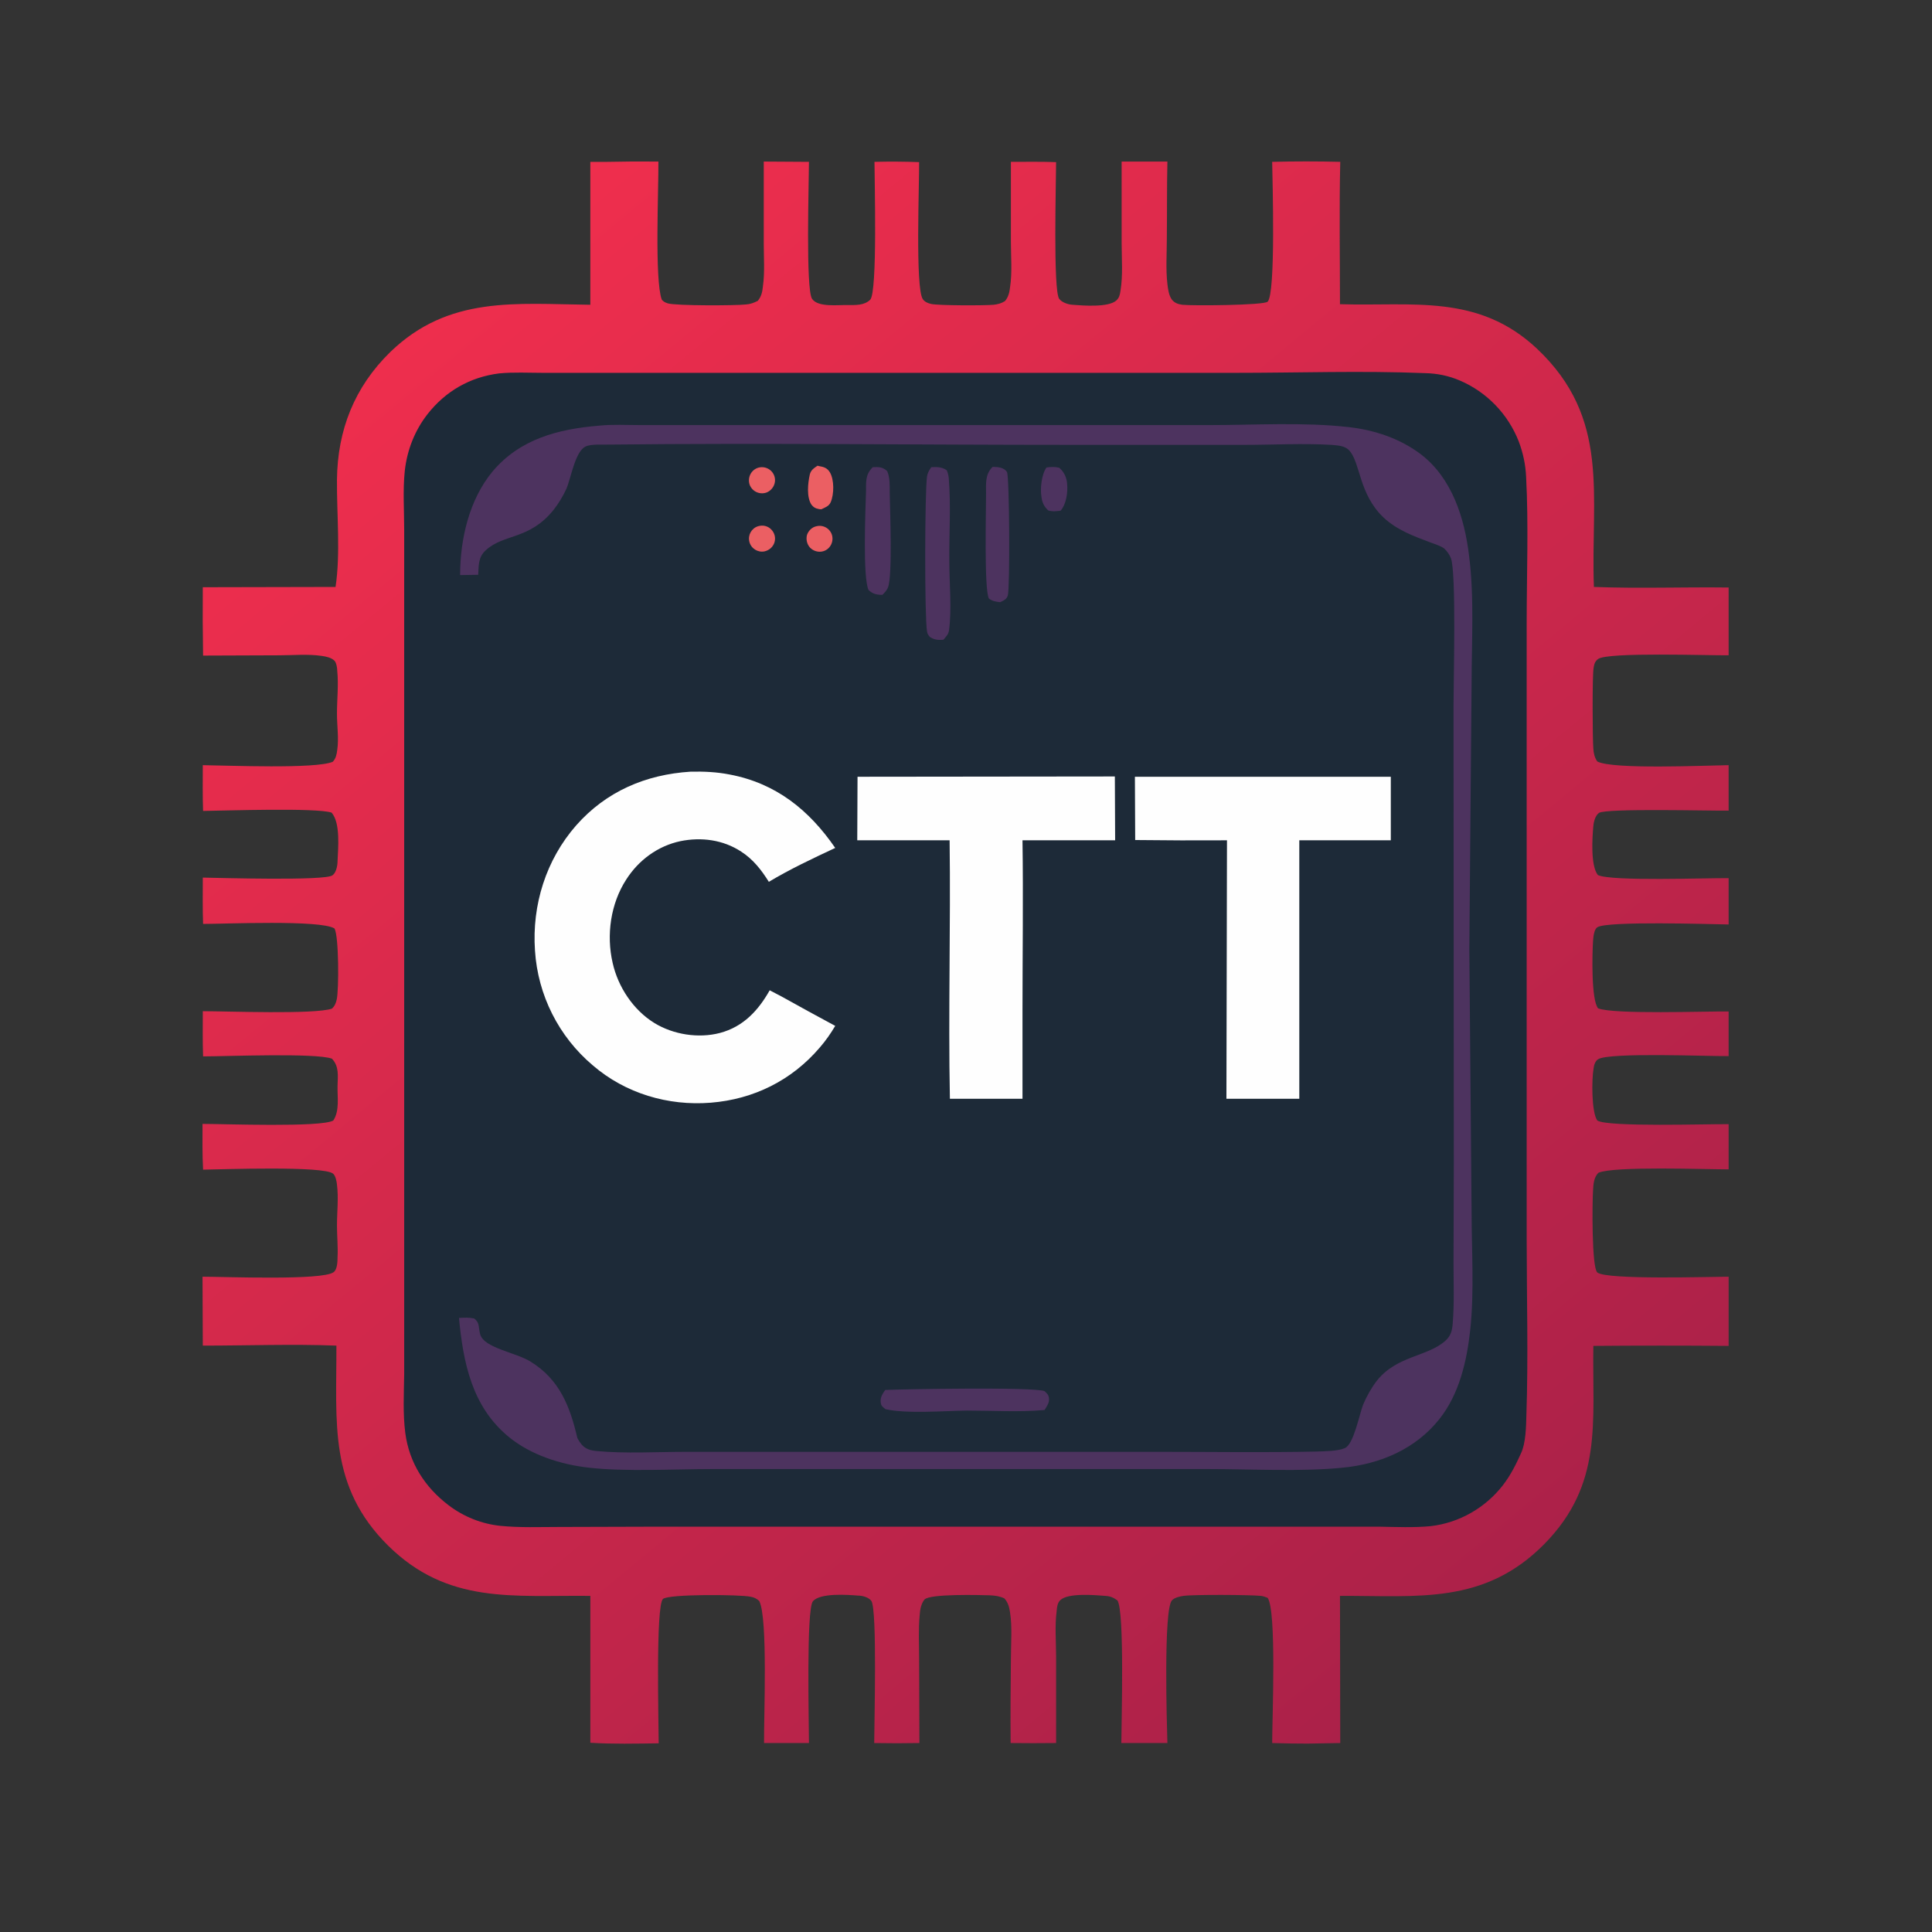 <svg version="1.2" xmlns="http://www.w3.org/2000/svg" viewBox="0 0 684 684" width="684" height="684">
	<rect x="0" y="0" width="684" height="684" fill="#333333" stroke="none"/>
	<title>logo</title>
	<defs>
		<linearGradient id="g1" x2="1" gradientUnits="userSpaceOnUse" gradientTransform="matrix(-372.53,-471.453,460.85,-364.152,525.721,574.341)">
			<stop offset="0" stop-color="#ab2149"/>
			<stop offset="1" stop-color="#ef2e4d"/>
		</linearGradient>
	</defs>
	<style>
		.s0 { fill: url(#g1) } 
		.s1 { fill: #1d2a38 } 
		.s2 { fill: #4d335f } 
		.s3 { fill: #fefefe } 
		.s4 { fill: #eb5f63 } 
	</style>
	<path class="s0" d="m397.1 57.2q8.1 0 16.2 0c-0.2 9.1-0.1 18.3-0.2 27.4 0 5.2-0.4 10.8 0.2 15.9 0.2 1.8 0.5 4.1 1.6 5.6 1 1.2 2.2 1.6 3.7 1.8 3.4 0.4 29 0.2 30.2-1.1 2.9-3 1.7-42.5 1.6-49.5q12-0.3 24.1 0c-0.4 16.8-0.1 33.6-0.1 50.4 25.7 0.8 48.9-3.8 69.7 15.7 26.3 24.8 19 52 20.2 84.4 15.8 0.6 31.8 0 47.7 0.2v24c-7 0.1-42.7-1.2-46.2 1.3-1.1 0.8-1.4 1.8-1.6 3.1-0.5 2.5-0.4 25.3-0.1 28.6 0.1 1.7 0.4 3.1 1.4 4.6 5.6 2.9 38.1 1.4 46.5 1.3v16.1c-6 0.1-43.4-0.9-45.9 0.8-1.3 0.9-1.9 3.2-2 4.7-0.4 4.2-1 14 1.6 17.3 4.8 2.3 38.6 1 46.3 1.1v16.4c-6.4-0.1-43.2-1.3-46.5 1-1.2 0.8-1.4 3.5-1.5 4.8-0.3 4.4-0.7 21 1.8 23.9 5.7 2.2 37.9 1 46.2 1.1v15.8c-7.2 0.1-42.1-1.4-46.2 1.1-1 0.6-1.5 2.1-1.6 3.2-0.7 3.8-0.8 15.5 1.3 18.5 3.7 2.4 39.3 1.2 46.5 1.3v16c-8.6 0-40.3-1.2-46.1 1.2-1.6 1.6-1.8 4-1.9 6.2-0.3 4.3-0.5 27.3 1.5 29.1 3.2 2.7 40.5 1.5 46.5 1.5v24.5q-24-0.2-47.9 0c-0.4 27 3.5 48.9-17.3 70.1-21.3 21.6-44.7 18.3-72.4 18.4l0.1 52.1-11.6 0.2q-6.2 0-12.5-0.2c0-8.8 1.6-46.8-1.6-51.4-0.8-0.3-1.5-0.6-2.4-0.7-4-0.4-23.8-0.5-27.4 0-1.3 0.2-3.2 0.6-4.1 1.6-3 3.3-1.8 43.6-1.6 50.5h-16.3c0-7.3 1.2-46.7-1.4-50.5-1.4-1-2.5-1.5-4.3-1.6-3.8-0.3-13.2-1.1-15.9 1.5-1 0.9-1.2 2.5-1.3 3.8-0.7 5.3-0.2 11-0.2 16.3v30.5q-8.1 0.1-16.1 0c-0.1-10 0-20 0.1-30 0-5.2 0.5-11.1-0.3-16.2-0.3-2-0.7-3.5-2-5-1.7-0.8-3.2-1-5.1-1.1-3.4-0.1-21.4-0.6-23.2 1.5-1.2 1.4-1.6 3.7-1.7 5.5-0.5 5-0.2 10.4-0.2 15.5l0.1 29.8c-5.3 0.1-10.7 0.1-16 0 0-6.7 1.1-47.2-1-50.3-0.9-1.3-3.2-1.9-4.7-1.9-3.9-0.3-13.4-1-16 2-2.4 2.8-1.4 43.6-1.4 50.2h-15.9c-0.1-9.2 1.4-44.3-1.7-50.3-1-0.9-1.9-1.3-3.1-1.5-3.5-0.8-29.1-1-31 0.8-2.6 2.6-1.5 44.2-1.5 51.1-8.1 0.1-16.2 0.3-24.2-0.2v-52c-27.3-0.3-50.4 3.1-71.6-17.8-21.2-21-18.2-43.6-18.3-70.8-15.7-0.6-31.6 0-47.3 0l-0.1-24.4c7.6 0 42.5 1.4 46.4-1.6 1.3-0.9 1.4-3.7 1.4-5.2 0.2-3.7-0.2-7.6-0.2-11.3 0-4.8 0.6-9.8 0-14.5-0.1-1.1-0.5-3.2-1.4-3.9-3.4-2.8-39.2-1.5-46-1.4-0.3-5.4-0.2-10.8-0.2-16.2 7.3 0 42.1 1.3 46.3-1.2 2.3-3.5 1.4-8.3 1.5-12.3 0.1-3.5 0.6-6.9-2-9.6-5.9-2.1-37.4-0.8-45.6-0.8-0.2-5.3-0.1-10.7-0.1-16 8.6 0 39.5 1.2 45.7-0.9 1-0.9 1.4-1.9 1.7-3.2 0.8-3.2 0.8-22.7-0.8-25.2-5-3.1-38.4-1.6-46.5-1.6-0.2-5.4-0.1-10.9-0.1-16.4 6.1 0.1 43.3 1.2 45.9-0.8 1.3-0.9 1.8-3.4 1.8-4.9 0.2-4.8 1.1-13.6-2.1-17.3-5.2-1.8-37.6-0.7-45.5-0.6-0.2-5.4-0.1-10.8-0.1-16.2 9 0.1 40 1.4 46-1.2 1.1-1.1 1.4-2.6 1.6-4.2 0.6-4.1-0.1-8.6-0.1-12.8 0-5.1 0.6-10.2 0.1-15.2 0-1-0.3-2.9-1-3.6-1.1-1.1-3.1-1.5-4.6-1.7-4.9-0.7-10.1-0.2-14.9-0.2l-27 0.1q-0.2-12.1-0.1-24.2l47-0.1c1.8-11.9 0.4-25.8 0.5-38 0.2-17.6 6.2-32.8 18.9-45.2 20.7-20 44.4-17 70.8-16.7v-50.6h6.1q9-0.2 18-0.1c0.1 9.7-1.4 41.9 1.2 48.9 0.6 0.7 1.2 1 2.1 1.3 3.1 0.9 24.1 0.8 27.6 0.4 1.7-0.1 2.9-0.6 4.3-1.3 1.3-1.6 1.6-3.2 1.8-5.1 0.7-4.9 0.3-10.3 0.3-15.2v-29l16 0.1c0 7-1.2 45 1.1 48.5 2.1 3.1 9.3 2.1 12.6 2.2 2.7 0 5.9 0.2 8-1.9 2.6-2.8 1.5-42.3 1.5-48.8q7.9-0.2 15.8 0.1c0.1 7.4-1.4 44.5 1.3 48.5 0.7 1 1.7 1.4 2.9 1.7 2.4 0.6 19 0.6 22.2 0.3 1.6-0.2 2.7-0.5 4-1.3 1.2-1.4 1.6-3.1 1.8-4.9 0.8-5.2 0.3-10.8 0.3-16v-28.4c5.3 0 10.6-0.1 16 0.1 0 6.6-1.1 45.5 1.1 48.4 1 1.3 3.1 2 4.7 2.1 3.7 0.3 12.7 1 15.5-1.5 1.1-1 1.3-2.1 1.5-3.5 0.9-5.4 0.4-11.5 0.4-17z"/>
	<path class="s1" d="m176.7 132.2c5.1-0.5 10.5-0.2 15.6-0.2h26.4 85.4 133.1c22.4 0 45-0.8 67.3 0.1 4.3 0.1 8.3 0.9 12.3 2.6 9.6 4.1 17.1 11.9 20.9 21.6 1.5 4 2.4 8.1 2.6 12.5 0.9 17.1 0.2 34.6 0.2 51.7v97.1 121c0 20.7 0.6 41.7-0.1 62.4-0.1 4-0.2 9.9-1.9 13.5-1.8 4-3.7 7.8-6.4 11.3-6.2 8-15.4 13.3-25.5 14.5-6 0.6-12.4 0.3-18.4 0.2h-33.7-110.2-111.6l-34.7 0.1c-6.9 0-14 0.3-20.9-0.4-6.6-0.7-12.9-3.2-18.3-7.3-8.4-6.4-13.9-15-15.3-25.5-0.9-6.9-0.5-14-0.4-20.9v-29.6-107.1-123.5-38.7c0-6.9-0.5-14 0.2-20.8 0.8-7.4 3.5-14.3 8-20.1 6.4-8.2 15.1-13.2 25.4-14.5z"/>
	<path class="s2" d="m212.1 150.7c4.8-0.5 9.9-0.2 14.7-0.2h26 83.9 91.2c16.1 0 33.6-1.1 49.5 0.7 9.1 1 18.2 4 25.6 9.6 11.1 8.5 15.5 22.6 17.1 35.9 1.9 14.8 0.9 30.5 0.9 45.4l-0.8 94 0.8 92.9c0 13.8 1 28.3-0.5 42-1.2 11-3.9 22.6-10.9 31.4-8.4 10.6-20.9 15.9-34.1 17.2-14.7 1.5-32.4 0.5-47.5 0.5h-91-85c-13.3 0-30.7 1-43.6-0.5-9.9-1.1-20.5-4.5-28.3-10.9-13-10.7-16.1-26.2-17.6-42.1 1.9-0.1 3.6-0.2 5.4 0.2 1.3 1.1 1.5 1.8 1.7 3.4 0.1 0.7 0.2 1.5 0.4 2.2 1.4 4.9 12.7 6.4 17.9 9.7 10.2 6.3 13.9 15.8 16.5 27q0.6 1.2 1.5 2.3c1.4 1.6 3.1 2.1 5.1 2.3 10.5 1 21.6 0.3 32.2 0.3h61.1 106.3c18.5 0 37 0.3 55.4-0.1 2.7-0.1 7.6-0.1 10.1-1.2 3.2-1.3 5.2-12.2 6.5-15.4 1.2-2.9 2.9-5.9 4.8-8.4 7.1-9 17.9-8.5 24.3-14.2 1.9-1.7 2.4-3.5 2.6-6 0.6-7.1 0.3-14.4 0.3-21.5l0.1-34.9-0.1-162.6c0-8.9 1-46.8-0.9-52-0.5-1.3-1.4-2.6-2.4-3.5-1.3-1-3.5-1.6-5-2.2-5.9-2.2-11.8-4.4-16.5-8.8-8.8-8.4-8.1-19.3-12.1-23.7-1.5-1.7-4.1-1.8-6.3-2-10.1-0.6-20.6 0-30.8 0h-61.2c-54.5 0-109.1-0.7-163.6-0.1-2.1 0.1-6.6-0.3-8.5 0.7-3.7 1.7-5.2 11.4-6.8 15-1.2 2.6-2.7 5.1-4.5 7.4-8.6 10.7-17.6 8.4-24 14.3-2.7 2.4-2.5 5.3-2.7 8.7l-6.4 0.1c0-12.7 3.2-26.7 11.5-36.7 9.7-11.5 23.2-15 37.7-16.2z"/>
	<path class="s3" d="m244.5 273.2c4.7-0.1 9.2 0.1 13.8 1 16.4 3.1 28.1 12.5 37.4 26-7.9 3.7-16 7.5-23.5 12-2.7-4.3-5.6-8-9.8-10.7-6.4-4.2-14.1-5.2-21.5-3.7-8 1.7-14.8 6.7-19.2 13.6-5.5 8.5-7.1 19.6-4.8 29.5 1.9 8.5 7.3 16.7 14.8 21.3 6.7 4.1 15.6 5.5 23.2 3.5 8.3-2.2 13.6-8 17.6-15.1l4.2 2.2q9.5 5.3 19 10.4c-1.6 2.7-3.4 5.3-5.5 7.7-9.9 11.6-23.4 18.3-38.6 19.5-15.1 1.2-30.2-3.3-41.7-13.2-12.1-10.2-19.5-24.9-20.5-40.7-1.1-16.1 3.9-32.1 14.6-44.3 10.6-12 24.6-18 40.5-19z"/>
	<path class="s3" d="m303.6 275l91.1-0.1 0.1 22.6h-32.8c0.3 20.2 0 40.4 0 60.6v30.9h-25.7c-0.6-30.5 0.3-61-0.1-91.5h-32.7z"/>
	<path class="s3" d="m401.8 275h90.6v22.5h-32.4v59.4 32.1h-25.8l0.2-91.5q-16.3 0.1-32.5-0.1z"/>
	<path class="s2" d="m329.7 165.4c2-0.1 3.8-0.1 5.5 1.1 0.4 1 0.6 1.8 0.7 2.8 0.8 9.7 0.1 19.8 0.2 29.5 0 7.8 0.9 16.7-0.1 24.3-0.2 1.5-1 2.2-2 3.4-1.9 0.1-3.1 0.1-4.8-1-0.5-0.6-0.9-1.1-1-2-0.9-5.2-0.8-49.3 0-54.8 0.2-1.3 0.8-2.3 1.5-3.3z"/>
	<path class="s2" d="m313.4 492.1c7.3-0.3 52.2-1.1 56.4 0.4 1 1 1.5 1.3 1.6 2.8 0.1 1.4-0.9 2.8-1.6 3.9-9 0.8-18.4 0.2-27.5 0.2-7.9 0.1-21.4 1.2-28.8-0.5-1-0.8-1.6-1.1-1.7-2.5-0.2-1.7 0.7-3 1.6-4.3z"/>
	<path class="s2" d="m351.4 165.3q0.2 0 0.4 0c1.6 0 3.8 0.3 4.7 1.8 0.9 1.5 1.1 41 0.3 43.7-0.4 1.4-1.5 1.8-2.7 2.4-1.5-0.2-2.7-0.3-4-1.3-1.7-3.3-1-30.7-1-37.1 0-3.5-0.4-6.8 2.3-9.5z"/>
	<path class="s2" d="m309 165.4c2.1-0.1 3.5-0.1 5.1 1.4 1 2.3 0.9 5.1 0.9 7.7 0.1 6.3 1 29.4-0.6 33.4-0.4 1.1-1.2 1.9-2 2.7-2 0-3.4-0.3-4.9-1.7-2.1-4.5-1.1-28.2-0.9-35 0-3.4-0.2-6 2.4-8.5z"/>
	<path class="s2" d="m370.5 165.5c1.7-0.2 2.9-0.3 4.5 0.1 1.7 1.4 2.7 3.6 2.8 5.7 0.3 3-0.3 7.2-2.3 9.5-1.6 0.2-2.8 0.4-4.4-0.1-1.5-1.4-2.2-2.9-2.4-4.9-0.5-2.9 0.1-8 1.8-10.3z"/>
	<path class="s4" d="m289.4 164.9q0.3 0 0.5 0.1c1.7 0.3 2.9 0.6 3.9 2.2 1.6 2.7 1.5 7.8 0.3 10.6-0.7 1.5-1.9 1.8-3.3 2.5-0.3 0-0.7 0-1-0.1-1.1-0.2-1.8-0.6-2.5-1.5-1.8-2.7-1.3-7.6-0.6-10.7 0.4-1.6 1.4-2.2 2.7-3.1z"/>
	<path class="s4" d="m268.4 186.3c1.7-0.5 3.4-0.1 4.6 1.1 1.2 1.2 1.7 2.9 1.2 4.6-0.5 1.6-1.8 2.8-3.5 3.2-2.4 0.5-4.8-1-5.4-3.4-0.6-2.4 0.8-4.8 3.1-5.5z"/>
	<path class="s4" d="m268.1 165.7c2.4-0.9 5.1 0.3 6 2.7 0.9 2.4-0.4 5.1-2.8 6-2.4 0.8-5-0.4-5.9-2.8-0.8-2.4 0.4-5 2.7-5.9z"/>
	<path class="s4" d="m289.1 186.3c2.4-0.6 4.9 0.9 5.5 3.3 0.6 2.5-0.9 5-3.3 5.6-1.6 0.4-3.3-0.1-4.5-1.3-1.1-1.2-1.5-2.9-1.1-4.5 0.5-1.5 1.8-2.8 3.4-3.1z"/>
</svg>
